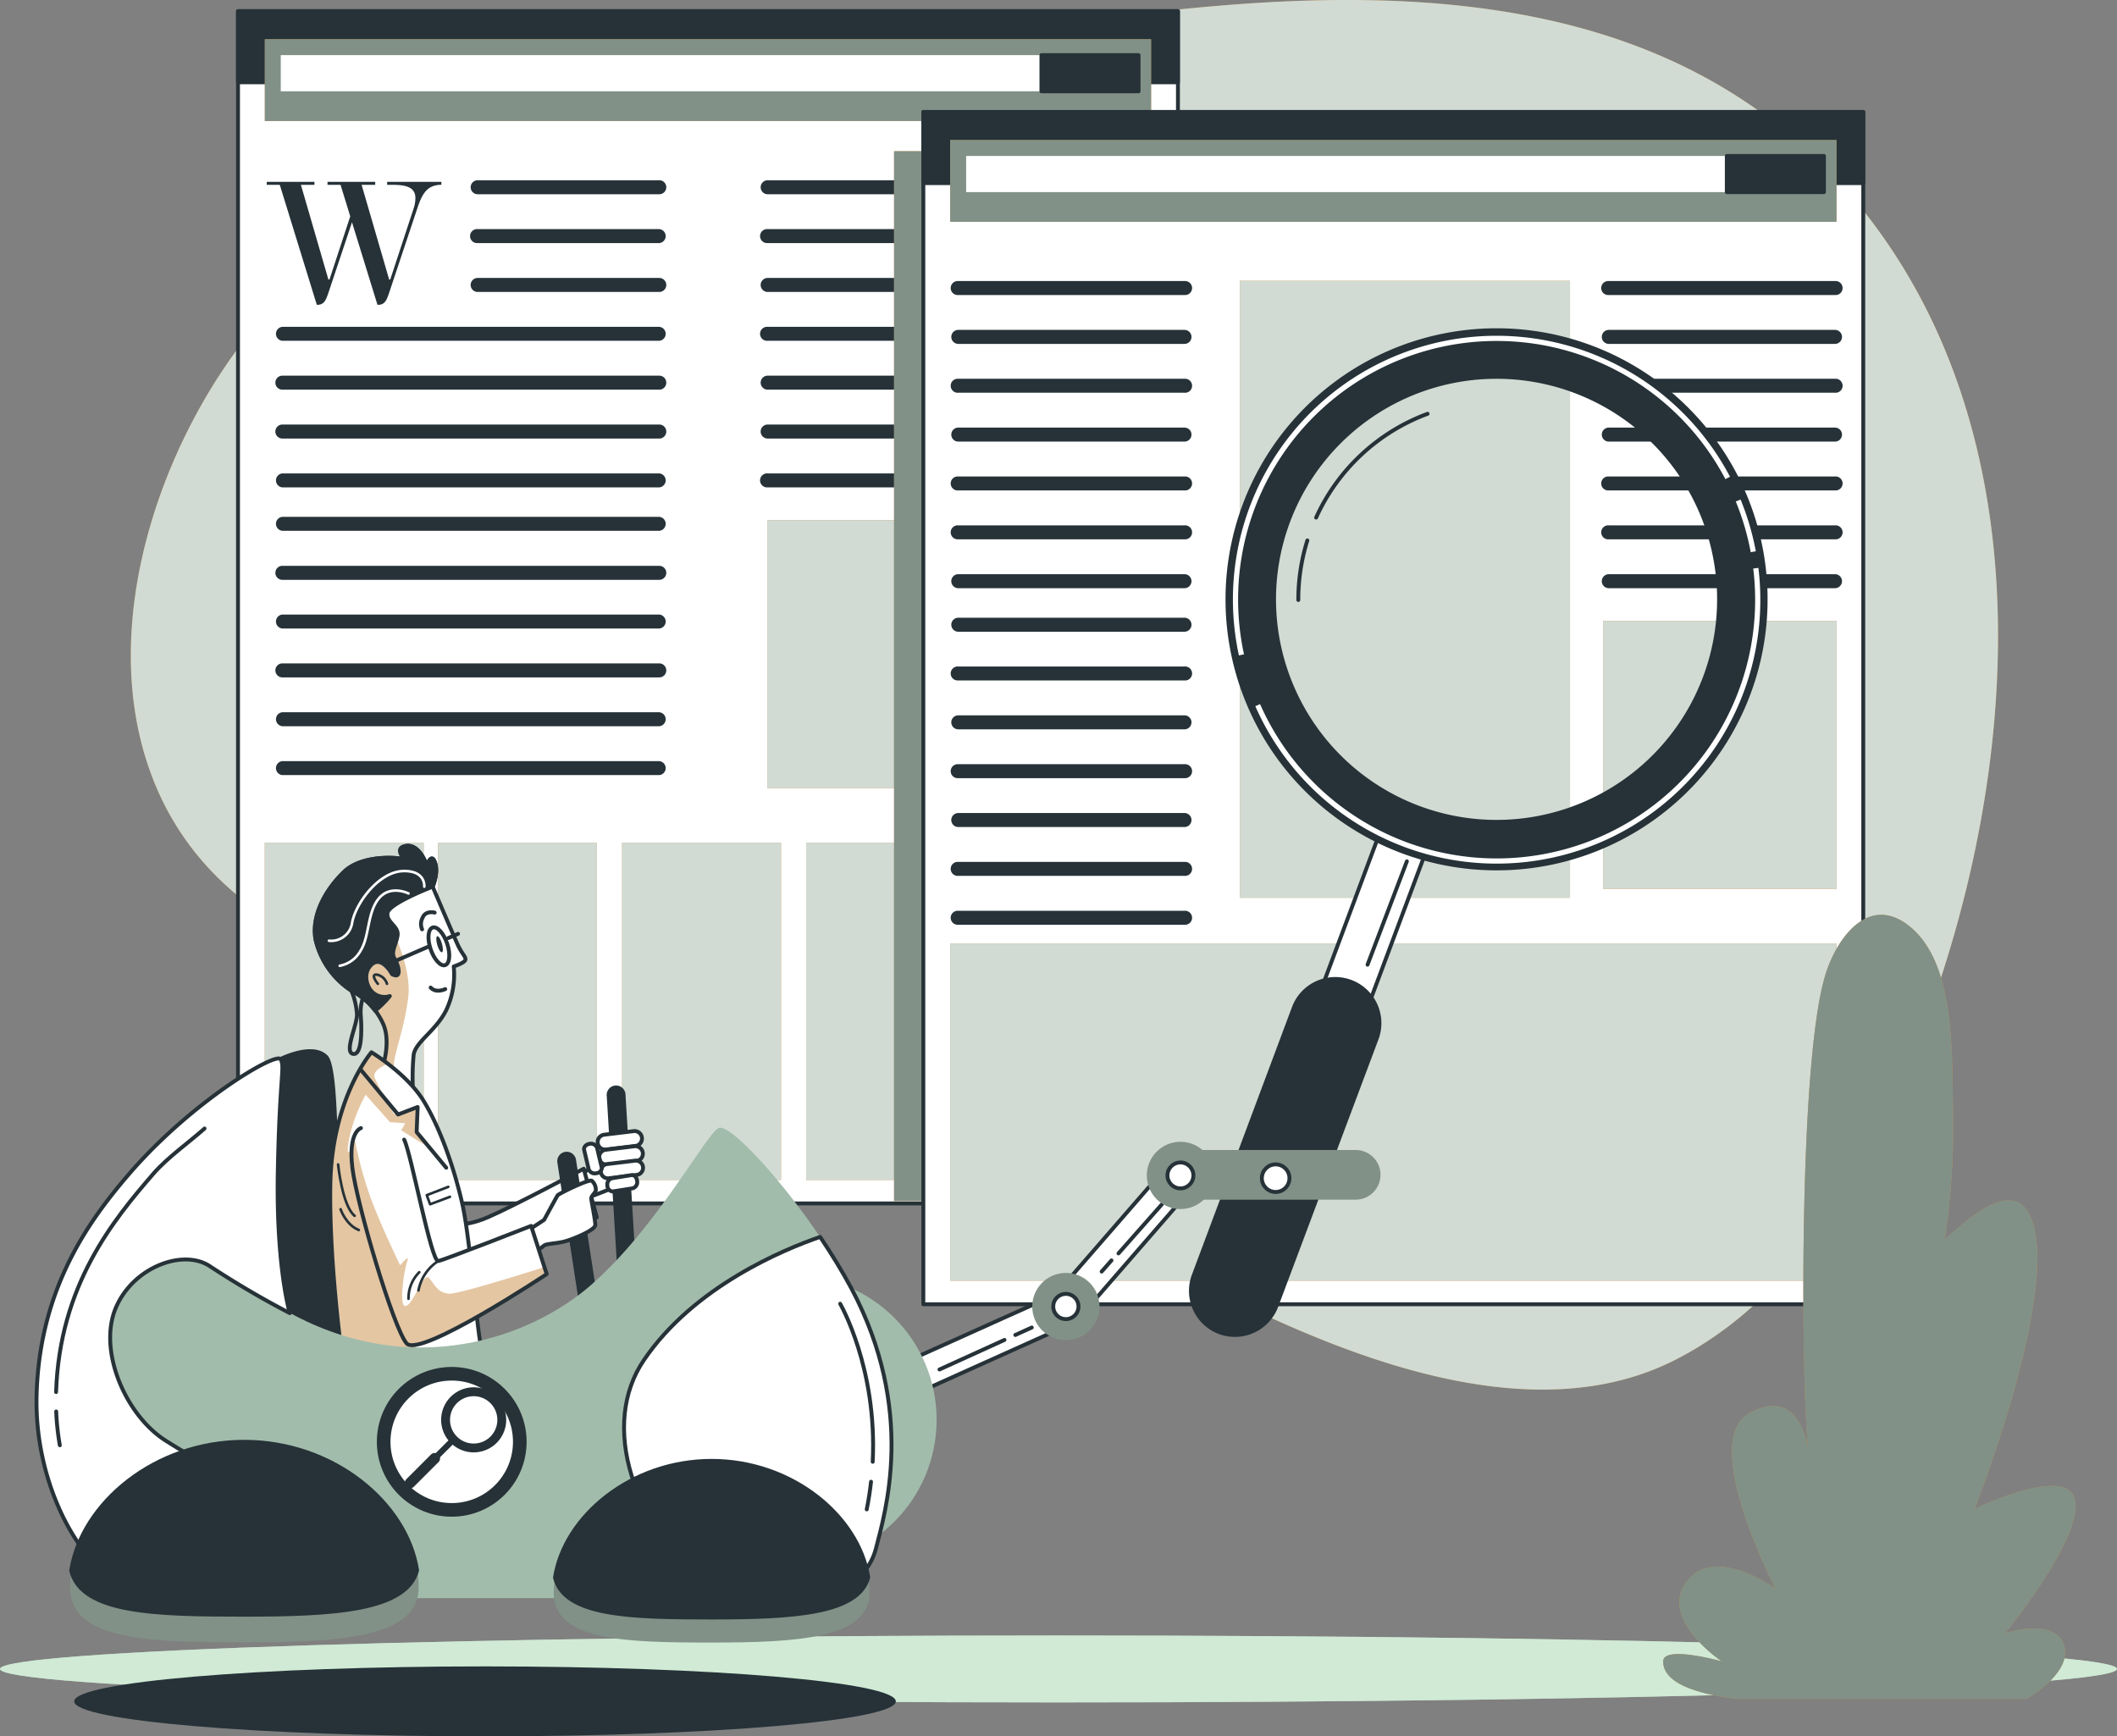 <svg xmlns="http://www.w3.org/2000/svg" xmlns:xlink="http://www.w3.org/1999/xlink" id="Layer_1" data-name="Layer 1" viewBox="0 0 408 334.626"><rect x="0" y="0" width="408" height="334.626" fill="#808080" stroke="none"/><defs><style>.cls-1,.cls-11,.cls-15,.cls-17,.cls-19{fill:none;}.cls-14,.cls-2{fill:#cb8f49;}.cls-3{fill:#d1dbd3;}.cls-4,.cls-5{fill:#d0ead5;}.cls-5{opacity:0.6;}.cls-14,.cls-5{isolation:isolate;}.cls-6,.cls-9{fill:#fff;}.cls-11,.cls-15,.cls-6,.cls-7{stroke:#263238;}.cls-11,.cls-15,.cls-17,.cls-6,.cls-7{stroke-linecap:round;stroke-linejoin:round;}.cls-11,.cls-6,.cls-7{stroke-width:0.75px;}.cls-10,.cls-7{fill:#263238;}.cls-8{fill:#819187;}.cls-12{fill:#a2bcab;}.cls-13{clip-path:url(#clip-path);}.cls-14{opacity:0.5;}.cls-15,.cls-17{stroke-width:0.5px;}.cls-16{clip-path:url(#clip-path-2);}.cls-17,.cls-19{stroke:#fff;}.cls-18{clip-path:url(#clip-path-3);}.cls-19{stroke-miterlimit:10;}</style><clipPath id="clip-path" transform="translate(-50.94 -91.254)"><path class="cls-1" d="M134.33,262.14s4,9.38,4.84,11.21,1.64,2.33,1.45,2.91-2.23,1.25-2.23,1.25a16.11,16.11,0,0,1-1.45,8.42c-2,4-5.9,6.09-6.28,8.6a46.177,46.177,0,0,0-.1,7.26l-5.9-4.84s1.64-4.74.19-8.22a13.23,13.23,0,0,0-6.19-6.57,16.18,16.18,0,0,1-6.86-9.77c-.87-4.65,1.83-9.58,5.41-13.06s10.64-2.8,11.42-2.51-1.94-2,.48-2.52,3.87,3,4,3.58.87-2.51,1.65-.48S134.33,262.14,134.33,262.14Z"></path></clipPath><clipPath id="clip-path-2" transform="translate(-50.94 -91.254)"><path class="cls-1" d="M122.53,294.05s6.87,4.16,10.06,9.38,5.9,13,7.45,19.83,2.8,24.66,3.77,28.34a23.691,23.691,0,0,0,2.13,5.61,46.662,46.662,0,0,1-17.51,2.9c-9.48-.39-10.93-2.71-10.93-2.71s-3.19-21.08-2.9-37.82S122.53,294.05,122.53,294.05Z"></path></clipPath><clipPath id="clip-path-3" transform="translate(-50.94 -91.254)"><path class="cls-1" d="M120.5,308.66s-2.51.67-1.64,7.73,7.93,30.85,10.44,33.76,27-13.35,27-13.35l-3-9.29s-16.54,6.48-17.89,6.77-5.23-20.79-6.58-23.4"></path></clipPath></defs><g id="freepik--Background_simple--inject-1--inject-1--inject-1--inject-8" data-name="freepik--Background simple--inject-1--inject-1--inject-1--inject-8"><path class="cls-2" d="M97,158.13c-15.77,21.2-25.91,52.35-18.22,78.44,13.14,44.59,68.9,47.95,107.09,53.11,26.32,3.56,52.49,24.25,75,37.09,30,17.12,78.26,44.13,112.86,26.59,28.68-14.53,44.1-49.68,52.9-78.84,13.79-45.66,15.12-100.74-14.9-140.52C370.87,80,299.39,89,240,98.24c-39.75,6.19-78.39,12.22-113.73,33.29A101.279,101.279,0,0,0,97,158.13Z" transform="translate(-50.94 -91.254)"></path><path class="cls-3" d="M97,158.13c-15.77,21.2-25.91,52.35-18.22,78.44,13.14,44.59,68.9,47.95,107.09,53.11,26.32,3.56,52.49,24.25,75,37.09,30,17.12,78.26,44.13,112.86,26.59,28.68-14.53,44.1-49.68,52.9-78.84,13.79-45.66,15.12-100.74-14.9-140.52C370.87,80,299.39,89,240,98.24c-39.75,6.19-78.39,12.22-113.73,33.29A101.279,101.279,0,0,0,97,158.13Z" transform="translate(-50.94 -91.254)"></path></g><g id="freepik--Shadow--inject-1--inject-1--inject-1--inject-8"><path class="cls-4" d="M50.94,412.89c0,3.56,91.31,6.45,204,6.45s204-2.89,204-6.45-91.31-6.45-203.95-6.45S50.94,409.33,50.94,412.89Z" transform="translate(-50.94 -91.254)"></path><path class="cls-5" d="M50.94,412.89c0,3.56,91.31,6.45,204,6.45s204-2.89,204-6.45-91.31-6.45-203.95-6.45S50.94,409.33,50.94,412.89Z" transform="translate(-50.94 -91.254)"></path></g><g id="freepik--Windows--inject-1--inject-1--inject-1--inject-8"><rect class="cls-6" x="45.87" y="2.146" width="181.15" height="229.78"></rect><rect class="cls-7" x="45.87" y="2.146" width="181.15" height="13.71"></rect><rect class="cls-2" x="51.03" y="162.406" width="30.62" height="64.99"></rect><rect class="cls-3" x="51.03" y="162.406" width="30.62" height="64.99"></rect><rect class="cls-2" x="84.42" y="162.406" width="30.62" height="64.99"></rect><rect class="cls-3" x="84.42" y="162.406" width="30.62" height="64.99"></rect><rect class="cls-2" x="119.9" y="162.406" width="30.62" height="64.99"></rect><rect class="cls-3" x="119.9" y="162.406" width="30.62" height="64.99"></rect><rect class="cls-2" x="155.37" y="162.406" width="30.62" height="64.99"></rect><rect class="cls-3" x="155.37" y="162.406" width="30.62" height="64.99"></rect><rect class="cls-6" x="191.71" y="162.406" width="30.62" height="64.99"></rect><rect class="cls-2" x="51.04" y="7.566" width="170.8" height="15.75"></rect><rect class="cls-8" x="51.04" y="7.566" width="170.8" height="15.75"></rect><rect class="cls-9" x="54.11" y="10.626" width="165.33" height="6.97"></rect><rect class="cls-7" x="200.71" y="10.626" width="18.72" height="6.97"></rect><path class="cls-10" d="M178,128.69H143a1.35,1.35,0,0,1,0-2.7h35a1.35,1.35,0,0,1,0,2.7Z" transform="translate(-50.94 -91.254)"></path><path class="cls-10" d="M178,138.1H143a1.35,1.35,0,1,1,0-2.69h35a1.35,1.35,0,0,1,0,2.69Z" transform="translate(-50.94 -91.254)"></path><path class="cls-10" d="M178,147.52H143a1.35,1.35,0,1,1-.004-2.7H178a1.35,1.35,0,0,1,0,2.7Z" transform="translate(-50.94 -91.254)"></path><path class="cls-10" d="M178,156.93H105.36a1.35,1.35,0,0,1,0-2.69H178a1.35,1.35,0,0,1,0,2.69Z" transform="translate(-50.94 -91.254)"></path><path class="cls-10" d="M178,166.35H105.36a1.35,1.35,0,0,1,0-2.7H178a1.35,1.35,0,0,1,0,2.7Z" transform="translate(-50.94 -91.254)"></path><path class="cls-10" d="M178,175.77H105.36a1.35,1.35,0,0,1,0-2.7H178a1.35,1.35,0,0,1,0,2.7Z" transform="translate(-50.94 -91.254)"></path><path class="cls-10" d="M178,185.18H105.36a1.35,1.35,0,0,1,0-2.69H178a1.35,1.35,0,0,1,0,2.69Z" transform="translate(-50.94 -91.254)"></path><path class="cls-10" d="M178,193.55H105.36a1.35,1.35,0,0,1,0-2.69H178a1.35,1.35,0,0,1,0,2.69Z" transform="translate(-50.94 -91.254)"></path><path class="cls-10" d="M178,203H105.36a1.35,1.35,0,0,1,0-2.7H178a1.35,1.35,0,0,1,0,2.7Z" transform="translate(-50.94 -91.254)"></path><path class="cls-10" d="M178,212.38H105.36a1.35,1.35,0,0,1,0-2.69H178a1.35,1.35,0,0,1,0,2.69Z" transform="translate(-50.94 -91.254)"></path><path class="cls-10" d="M178,221.8H105.36a1.35,1.35,0,0,1,0-2.7H178a1.35,1.35,0,0,1,0,2.7Z" transform="translate(-50.94 -91.254)"></path><path class="cls-10" d="M178,231.21H105.36a1.35,1.35,0,0,1,0-2.69H178a1.35,1.35,0,0,1,0,2.69Z" transform="translate(-50.94 -91.254)"></path><path class="cls-10" d="M178,240.63H105.36a1.35,1.35,0,0,1,0-2.69H178a1.35,1.35,0,0,1,0,2.69Z" transform="translate(-50.94 -91.254)"></path><path class="cls-10" d="M271.5,128.69H198.89a1.35,1.35,0,0,1,0-2.7H271.5a1.35,1.35,0,1,1,.004,2.7Z" transform="translate(-50.94 -91.254)"></path><path class="cls-10" d="M271.5,138.1H198.89a1.35,1.35,0,1,1,0-2.69H271.5a1.35,1.35,0,1,1,0,2.69Z" transform="translate(-50.94 -91.254)"></path><path class="cls-10" d="M271.5,147.52H198.89a1.35,1.35,0,1,1-.004-2.7H271.5a1.35,1.35,0,1,1,.004,2.7Z" transform="translate(-50.94 -91.254)"></path><path class="cls-10" d="M271.5,156.93H198.89a1.35,1.35,0,1,1,0-2.69H271.5a1.35,1.35,0,1,1,0,2.69Z" transform="translate(-50.94 -91.254)"></path><path class="cls-10" d="M271.5,166.35H198.89a1.35,1.35,0,0,1,0-2.7H271.5a1.35,1.35,0,1,1,.004,2.7Z" transform="translate(-50.94 -91.254)"></path><path class="cls-10" d="M271.5,175.77H198.89a1.35,1.35,0,1,1-.004-2.7H271.5a1.35,1.35,0,1,1,.004,2.7Z" transform="translate(-50.94 -91.254)"></path><path class="cls-10" d="M271.5,185.18H198.89a1.35,1.35,0,1,1,0-2.69H271.5a1.35,1.35,0,1,1,0,2.69Z" transform="translate(-50.94 -91.254)"></path><rect class="cls-2" x="147.87" y="100.256" width="74" height="51.61"></rect><rect class="cls-3" x="147.87" y="100.256" width="74" height="51.61"></rect><path class="cls-10" d="M130.68,131.36a6.45,6.45,0,0,0,.32-1.94c0-2.41-2.44-2.55-4.85-2.55h-.6v-.57H136v.57c-2.72,0-3.68,1.73-4.56,4.32l-5.56,16.66c-.42,1.23-.77,2.15-2.08,2.15h-.11l-4.91-15.91-4.6,13.76c-.43,1.23-.78,2.15-2.09,2.15H112l-7.14-23.13h-2.51v-.57h9.19v.57h-2.61l5.3,18.25h.21l4-12.17-1.87-6.08h-2.51v-.57h9.19v.57h-2.62l5.31,18.25h.21Z" transform="translate(-50.94 -91.254)"></path><rect class="cls-2" x="172.31" y="29.146" width="75.42" height="202.31"></rect><rect class="cls-8" x="172.31" y="29.146" width="75.42" height="202.31"></rect><rect class="cls-6" x="177.95" y="21.576" width="181.15" height="229.78"></rect><rect class="cls-7" x="177.95" y="21.576" width="181.15" height="13.71"></rect><rect class="cls-2" x="238.97" y="54.116" width="63.61" height="118.91"></rect><rect class="cls-3" x="238.97" y="54.116" width="63.61" height="118.91"></rect><rect class="cls-2" x="183.13" y="181.826" width="170.8" height="64.99"></rect><rect class="cls-3" x="183.13" y="181.826" width="170.8" height="64.99"></rect><rect class="cls-2" x="183.13" y="26.996" width="170.8" height="15.75"></rect><rect class="cls-8" x="183.13" y="26.996" width="170.8" height="15.75"></rect><rect class="cls-9" x="186.2" y="30.056" width="165.33" height="6.97"></rect><rect class="cls-7" x="332.8" y="30.056" width="18.72" height="6.97"></rect><path class="cls-10" d="M279.22,148.11H235.63a1.35,1.35,0,1,1,0-2.69h43.59a1.35,1.35,0,1,1,0,2.69Z" transform="translate(-50.94 -91.254)"></path><path class="cls-10" d="M279.22,157.53H235.63a1.35,1.35,0,0,1,0-2.7h43.59a1.35,1.35,0,0,1,0,2.7Z" transform="translate(-50.94 -91.254)"></path><path class="cls-10" d="M279.22,166.94H235.63a1.35,1.35,0,1,1,0-2.69h43.59a1.35,1.35,0,1,1,0,2.69Z" transform="translate(-50.94 -91.254)"></path><path class="cls-10" d="M279.22,176.36H235.63a1.35,1.35,0,0,1-.004-2.7H279.22a1.35,1.35,0,0,1,0,2.7Z" transform="translate(-50.94 -91.254)"></path><path class="cls-10" d="M279.22,185.77H235.63a1.35,1.35,0,1,1,0-2.69h43.59a1.35,1.35,0,1,1,0,2.69Z" transform="translate(-50.94 -91.254)"></path><path class="cls-10" d="M279.22,195.19H235.63a1.35,1.35,0,1,1,0-2.69h43.59a1.35,1.35,0,1,1,0,2.69Z" transform="translate(-50.94 -91.254)"></path><path class="cls-10" d="M279.22,204.61H235.63a1.35,1.35,0,0,1-.004-2.7H279.22a1.35,1.35,0,0,1,0,2.7Z" transform="translate(-50.94 -91.254)"></path><path class="cls-10" d="M279.22,213H235.63a1.35,1.35,0,0,1,0-2.7h43.59a1.35,1.35,0,0,1,0,2.7Z" transform="translate(-50.94 -91.254)"></path><path class="cls-10" d="M279.22,222.39H235.63a1.35,1.35,0,1,1,0-2.69h43.59a1.35,1.35,0,1,1,0,2.69Z" transform="translate(-50.94 -91.254)"></path><path class="cls-10" d="M279.22,231.81H235.63a1.35,1.35,0,0,1-.004-2.7H279.22a1.35,1.35,0,0,1,0,2.7Z" transform="translate(-50.94 -91.254)"></path><path class="cls-10" d="M279.22,241.22H235.63a1.35,1.35,0,1,1,0-2.69h43.59a1.35,1.35,0,1,1,0,2.69Z" transform="translate(-50.94 -91.254)"></path><path class="cls-10" d="M279.22,250.64H235.63a1.35,1.35,0,0,1-.004-2.7H279.22a1.35,1.35,0,0,1,0,2.7Z" transform="translate(-50.94 -91.254)"></path><path class="cls-10" d="M279.22,260.05H235.63a1.35,1.35,0,1,1,0-2.69h43.59a1.35,1.35,0,1,1,0,2.69Z" transform="translate(-50.94 -91.254)"></path><path class="cls-10" d="M279.22,269.47H235.63a1.35,1.35,0,1,1,0-2.69h43.59a1.35,1.35,0,1,1,0,2.69Z" transform="translate(-50.94 -91.254)"></path><path class="cls-10" d="M404.54,148.11H361a1.35,1.35,0,1,1,0-2.69h43.59a1.35,1.35,0,1,1,0,2.69Z" transform="translate(-50.94 -91.254)"></path><path class="cls-10" d="M404.54,157.53H361a1.35,1.35,0,1,1-.004-2.7H404.59a1.35,1.35,0,0,1,0,2.7Z" transform="translate(-50.94 -91.254)"></path><path class="cls-10" d="M404.54,166.94H361a1.35,1.35,0,1,1,0-2.69h43.59a1.35,1.35,0,1,1,0,2.69Z" transform="translate(-50.94 -91.254)"></path><path class="cls-10" d="M404.54,176.36H361a1.35,1.35,0,1,1-.004-2.7H404.59a1.35,1.35,0,0,1,0,2.7Z" transform="translate(-50.94 -91.254)"></path><path class="cls-10" d="M404.54,185.77H361a1.35,1.35,0,1,1,0-2.69h43.59a1.35,1.35,0,1,1,0,2.69Z" transform="translate(-50.94 -91.254)"></path><path class="cls-10" d="M404.54,195.19H361a1.35,1.35,0,1,1,0-2.69h43.59a1.35,1.35,0,1,1,0,2.69Z" transform="translate(-50.94 -91.254)"></path><path class="cls-10" d="M404.54,204.61H361a1.35,1.35,0,1,1-.004-2.7H404.59a1.35,1.35,0,0,1,0,2.7Z" transform="translate(-50.94 -91.254)"></path><rect class="cls-2" x="308.97" y="119.676" width="44.99" height="51.61"></rect><rect class="cls-3" x="308.97" y="119.676" width="44.99" height="51.61"></rect></g><g id="freepik--Plant--inject-1--inject-1--inject-1--inject-8"><path class="cls-2" d="M427.33,304.39c-.27-10.16.52-27.5-8.4-34.64-7.83-6.27-13.92,2.24-16.11,9.1-5.33,16.65-4.76,79.31-3.38,91.93,0,0-1.36-12.64-11.29-7.22s5,33.87,5,33.87-11.74-8.58-17.16-1.36,6.78,15.36,6.78,15.36-11.29-3.16-11.29,0,3.61,5.87,14,7.23h56s9-5,7.23-10.39S437.38,406,437.38,406s14.45-17.61,13.54-25.29-19.42,1.35-19.42,1.35,14.46-36.58,11.75-52.84c-2.14-12.81-12.08-4-17.49.88A147.513,147.513,0,0,0,427.33,304.39Z" transform="translate(-50.94 -91.254)"></path><path class="cls-8" d="M427.33,304.39c-.27-10.16.52-27.5-8.4-34.64-7.83-6.27-13.92,2.24-16.11,9.1-5.33,16.65-4.76,79.31-3.38,91.93,0,0-1.36-12.64-11.29-7.22s5,33.87,5,33.87-11.74-8.58-17.16-1.36,6.78,15.36,6.78,15.36-11.29-3.16-11.29,0,3.61,5.87,14,7.23h56s9-5,7.23-10.39S437.38,406,437.38,406s14.45-17.61,13.54-25.29-19.42,1.35-19.42,1.35,14.46-36.58,11.75-52.84c-2.14-12.81-12.08-4-17.49.88A147.513,147.513,0,0,0,427.33,304.39Z" transform="translate(-50.94 -91.254)"></path><line class="cls-3" x1="358.38" y1="326.196" x2="362.5" y2="202.746"></line><line class="cls-3" x1="360.69" y1="275.016" x2="381.92" y2="255.136"></line><line class="cls-3" x1="370.63" y1="265.976" x2="375.14" y2="253.336"></line><line class="cls-3" x1="343.08" y1="290.366" x2="359.03" y2="307.376"></line><line class="cls-3" x1="386.44" y1="300.306" x2="359.34" y2="314.306"></line><line class="cls-3" x1="372.78" y1="307.206" x2="381.92" y2="307.986"></line></g><g id="freepik--Character--inject-1--inject-1--inject-1--inject-8"><path class="cls-10" d="M223.59,419.14c0,3.72-35.45,6.74-79.17,6.74s-79.18-3-79.18-6.74,35.45-6.74,79.18-6.74S223.59,415.42,223.59,419.14Z" transform="translate(-50.94 -91.254)"></path><path class="cls-7" d="M105,295.35s6.12-3.1,8.78-.44,1.59,31.12,2.39,40.16A85.699,85.699,0,0,0,119.14,351s-8.78-1.59-15.43-5C103.71,346,97.86,317.6,105,295.35Z" transform="translate(-50.94 -91.254)"></path><path class="cls-6" d="M226.85,359.8a3.19,3.19,0,0,1-1.41-6.05l28.91-13,22.44-25.81a3.19,3.19,0,1,1,4.88,4.11L258.8,345.37a3.14,3.14,0,0,1-1,.81l-29.52,13.29A3.06,3.06,0,0,1,226.85,359.8Z" transform="translate(-50.94 -91.254)"></path><line class="cls-11" x1="195.68" y1="257.276" x2="198.85" y2="255.836"></line><line class="cls-11" x1="181.06" y1="263.926" x2="193.59" y2="258.226"></line><line class="cls-11" x1="223.91" y1="232.116" x2="215.56" y2="241.556"></line><line class="cls-11" x1="214.21" y1="242.906" x2="212.32" y2="245.056"></line><circle class="cls-12" cx="152.755" cy="273.609" r="27.754"></circle><path class="cls-9" d="M134.33,262.14s4,9.38,4.84,11.21,1.64,2.33,1.45,2.91-2.23,1.25-2.23,1.25a16.11,16.11,0,0,1-1.45,8.42c-2,4-5.9,6.09-6.28,8.6a46.177,46.177,0,0,0-.1,7.26l-5.9-4.84s1.64-4.74.19-8.22a13.23,13.23,0,0,0-6.19-6.57,16.18,16.18,0,0,1-6.86-9.77c-.87-4.65,1.83-9.58,5.41-13.06s10.64-2.8,11.42-2.51-1.94-2,.48-2.52,3.87,3,4,3.58.87-2.51,1.65-.48S134.33,262.14,134.33,262.14Z" transform="translate(-50.94 -91.254)"></path><g class="cls-13"><path class="cls-14" d="M127.12,299a16.108,16.108,0,0,0-.23-2c-.39-1.76,2-7.24,2.74-13.69s-4.31-15.46-4.31-15.46l-3.7-10.73a9.551,9.551,0,0,0-4.41,2.26c-3.58,3.48-6.28,8.41-5.41,13.06a16.18,16.18,0,0,0,6.86,9.77,13.23,13.23,0,0,1,6.19,6.57c1.45,3.48-.19,8.22-.19,8.22Z" transform="translate(-50.94 -91.254)"></path></g><path class="cls-11" d="M134.33,262.14s4,9.38,4.84,11.21,1.64,2.33,1.45,2.91-2.23,1.25-2.23,1.25a16.11,16.11,0,0,1-1.45,8.42c-2,4-5.9,6.09-6.28,8.6a46.177,46.177,0,0,0-.1,7.26l-5.9-4.84s1.64-4.74.19-8.22a13.23,13.23,0,0,0-6.19-6.57,16.18,16.18,0,0,1-6.86-9.77c-.87-4.65,1.83-9.58,5.41-13.06s10.64-2.8,11.42-2.51-1.94-2,.48-2.52,3.87,3,4,3.58.87-2.51,1.65-.48S134.33,262.14,134.33,262.14Z" transform="translate(-50.94 -91.254)"></path><path class="cls-11" d="M134.71,267.13s-1.75-.48-2.33,1a2.54,2.54,0,0,0-.09,2.22" transform="translate(-50.94 -91.254)"></path><path class="cls-11" d="M136.75,281.87s-1.74.87-2.81-.29" transform="translate(-50.94 -91.254)"></path><line class="cls-11" x1="82.4" y1="182.506" x2="74.34" y2="185.996"></line><path class="cls-11" d="M121.91,281.49a8.5,8.5,0,0,0-1.44,5.46c.24,3.3.16,7.8-1.53,7.4s.8-5.47.8-7.56a14.341,14.341,0,0,0-1.08-4.63" transform="translate(-50.94 -91.254)"></path><line class="cls-11" x1="88.28" y1="179.966" x2="86.38" y2="180.786"></line><path class="cls-10" d="M136.11,273.1c.25.85.25,1.6,0,1.67s-.65-.56-.9-1.41-.24-1.6,0-1.68S135.87,272.24,136.11,273.1Z" transform="translate(-50.94 -91.254)"></path><path class="cls-11" d="M137.12,273.1c.67,2,.5,3.85-.38,4.15s-2.14-1.09-2.81-3.08-.5-3.86.38-4.16S136.45,271.1,137.12,273.1Z" transform="translate(-50.94 -91.254)"></path><path class="cls-15" d="M123.76,280.85s-1.59-1.92-.16-1.76a2.54,2.54,0,0,1,1.92,1.76" transform="translate(-50.94 -91.254)"></path><polygon class="cls-6" points="117.53 222.426 111.92 226.396 112.79 231.036 119.18 228.526 117.53 222.426"></polygon><path class="cls-6" d="M163.44,316.49l2.52,9.38S149,333.61,145.65,336s-6,1.74-6,1.74l-2.22-10.84s2.41,1.16,7.54-1.06S163.44,316.49,163.44,316.49Z" transform="translate(-50.94 -91.254)"></path><path class="cls-7" d="M171.77,340.9a1.43,1.43,0,0,1-1.28-1.36l-2.24-37.11a1.44,1.44,0,1,1,2.87-.13l2.24,37.1a1.44,1.44,0,0,1-1.367,1.51l-.003,0Z" transform="translate(-50.94 -91.254)"></path><path class="cls-6" d="M167.5,312.8a1.44,1.44,0,0,1-.17-2.86l5.61-.68a1.44,1.44,0,1,1,.35,2.85l-5.61.68Z" transform="translate(-50.94 -91.254)"></path><path class="cls-6" d="M167.79,315.7a1.44,1.44,0,0,1-.17-2.86l5.61-.68a1.45,1.45,0,0,1,1.6,1.26,1.43,1.43,0,0,1-1.25,1.59h0l-5.61.68Z" transform="translate(-50.94 -91.254)"></path><path class="cls-6" d="M168.1,318.34a1.38,1.38,0,0,1-.16-2.75l5.37-.65a1.38,1.38,0,1,1,.364,2.736l-.034.004-5.37.65Z" transform="translate(-50.94 -91.254)"></path><path class="cls-6" d="M169,320.87a1.11,1.11,0,0,1-1-1.12,1.25,1.25,0,0,1,.85-1.42l3.8-.61c.54-.07,1,.42,1.08,1.12a1.23,1.23,0,0,1-.85,1.42l-3.79.6Z" transform="translate(-50.94 -91.254)"></path><path class="cls-6" d="M166.94,316.3a1.12,1.12,0,0,1-1.05,1.05,1.25,1.25,0,0,1-1.49-.74l-.88-3.74c-.12-.53.33-1.05,1-1.17a1.26,1.26,0,0,1,1.48.74l.89,3.75A.614.614,0,0,1,166.94,316.3Z" transform="translate(-50.94 -91.254)"></path><path class="cls-9" d="M122.53,294.05s6.87,4.16,10.06,9.38,5.9,13,7.45,19.83,2.8,24.66,3.77,28.34a23.691,23.691,0,0,0,2.13,5.61,46.662,46.662,0,0,1-17.51,2.9c-9.48-.39-10.93-2.71-10.93-2.71s-3.19-21.08-2.9-37.82S122.53,294.05,122.53,294.05Z" transform="translate(-50.94 -91.254)"></path><g class="cls-16"><path class="cls-14" d="M118.48,313s-1,1.57-.2-2.54a30.998,30.998,0,0,1,3.13-8.22l4.69,5.28,2.94.2-.78,1.37,5.67,3.52-2.69-3.17.19-4.84-4.54,1.4s-2.94-5.28-3.72-7c-.52-1.18,1.22-2.18,2.44-2.71a36.003,36.003,0,0,0-3.08-2.15s-7.64,8.8-7.93,25.53c-.23,13.27,1.73,29.26,2.55,35.32l15-.83Z" transform="translate(-50.94 -91.254)"></path></g><path class="cls-11" d="M122.53,294.05s6.87,4.16,10.06,9.38,5.9,13,7.45,19.83,2.8,24.66,3.77,28.34a23.691,23.691,0,0,0,2.13,5.61,46.662,46.662,0,0,1-17.51,2.9c-9.48-.39-10.93-2.71-10.93-2.71s-3.19-21.08-2.9-37.82S122.53,294.05,122.53,294.05Z" transform="translate(-50.94 -91.254)"></path><polyline class="cls-11" points="69.56 206.186 76.72 214.786 80.49 213.336 80.3 218.176 86 225.046"></polyline><path class="cls-15" d="M116.1,315.67s.8,8,3.19,9.9" transform="translate(-50.94 -91.254)"></path><path class="cls-15" d="M116.58,324.3s1,3,3.51,4" transform="translate(-50.94 -91.254)"></path><polyline class="cls-15" points="86.4 228.726 82.25 230.326 82.89 232.086 86.72 230.646"></polyline><path class="cls-7" d="M165.33,350.11a1.44,1.44,0,0,1-1.42-1.22l-5.18-33.64a1.441,1.441,0,1,1,2.85-.43l5.18,33.64a1.45,1.45,0,0,1-1.21,1.64Z" transform="translate(-50.94 -91.254)"></path><path class="cls-7" d="M134.33,262.14s1.16-2.71.39-4.74-1.55,1.06-1.65.48-1.54-4.06-4-3.58.29,2.81-.48,2.52-7.84-1-11.42,2.51-6.28,8.41-5.41,13.06a16.18,16.18,0,0,0,6.86,9.77,13.601,13.601,0,0,1,4.62,3.87,18.995,18.995,0,0,0,2.83-2.81,3.37,3.37,0,0,1-3-.48c-1.55-1.07-2.32-4.16-.38-5.71S126.5,279,126.5,279c2,1.07,1.25-1.74.48-3s.29-2.62.58-4.45-2.22-2.52-1.93-4.36S134.33,262.14,134.33,262.14Z" transform="translate(-50.94 -91.254)"></path><path class="cls-17" d="M129.67,263.44s-3.51-1.76-5.75,1-1.75,7.35-3.51,10.06a5.75,5.75,0,0,1-4,2.88" transform="translate(-50.94 -91.254)"></path><path class="cls-17" d="M114.34,272.55a4.07,4.07,0,0,0,4.47-3.52c.8-4,5.27-9.74,9.75-9.9s4.15,3,4.15,3" transform="translate(-50.94 -91.254)"></path><path class="cls-6" d="M153,328.19l2.8-1.84s2.42-4.45,2.61-4.74,6.1-3.19,6.58-2.8a2.28,2.28,0,0,1,.77,1.93c-.19.49-.87,1-.87,1.46s.78,4.15.78,5.12-4,2.61-5.61,3.1-3.77.48-4.26.87l-1.35,1.06Z" transform="translate(-50.94 -91.254)"></path><path class="cls-9" d="M120.5,308.66s-2.51.67-1.64,7.73,7.93,30.85,10.44,33.76,27-13.35,27-13.35l-3-9.29s-16.54,6.48-17.89,6.77-5.23-20.79-6.58-23.4" transform="translate(-50.94 -91.254)"></path><g class="cls-18"><path class="cls-14" d="M155.85,335.45c-5.09,1.61-16.87,5.28-18.4,5.12-2-.19-2.54-1.37-3.72-2.93s-2.93,4.69-4.5,5.28-.39-7,.2-8.61-1.37.79-1.37.79-3.91-8-5.87-13.5a78.235,78.235,0,0,1-2.93-11l-.44,1.08a16.53,16.53,0,0,0,0,4.67c.87,7.06,7.93,30.85,10.44,33.76s27-13.35,27-13.35Z" transform="translate(-50.94 -91.254)"></path></g><path class="cls-11" d="M120.5,308.66s-2.51.67-1.64,7.73,7.93,30.85,10.44,33.76,27-13.35,27-13.35l-3-9.29s-16.54,6.48-17.89,6.77-5.23-20.79-6.58-23.4" transform="translate(-50.94 -91.254)"></path><path class="cls-15" d="M135.4,334.28a8.67,8.67,0,0,0-3.81,5.67" transform="translate(-50.94 -91.254)"></path><path class="cls-15" d="M131.75,336.43a7.09,7.09,0,0,0-2.08,5.12" transform="translate(-50.94 -91.254)"></path><path class="cls-12" d="M106.82,344.29s-2.66-8.87-2.31-27.31,1.42-20.21.53-21.63-17,8.07-29,21.9C68.4,326.09,58.64,339.18,58,359.8c-.53,16.49,7.31,29.82,12.23,33.51,8.51,6.38,20.13,5.94,21.37,5.94H210.36s7.62-2.66,9.39-9.57,7.8-26.6-4.78-50.18c-8.26-15.47-23.05-32.09-25.54-30.85s-11.79,19-24.46,30.14C153,349.32,130.22,357.05,106.82,344.29Z" transform="translate(-50.94 -91.254)"></path><path class="cls-6" d="M215,339.5c-1.77-3.3-3.83-6.65-6-9.87-6.94,2.39-24.34,9.53-34,23.79-8.29,12.24-2.78,31.66,14.5,45.83h20.87s7.62-2.66,9.39-9.58S227.55,363.08,215,339.5Z" transform="translate(-50.94 -91.254)"></path><path class="cls-11" d="M218.81,376.81q-.28,2.6-.83,5.33" transform="translate(-50.94 -91.254)"></path><path class="cls-11" d="M212.86,342.51s7.19,12.39,6.27,30.46" transform="translate(-50.94 -91.254)"></path><path class="cls-6" d="M104,396.73V379a92.919,92.919,0,0,1-20.79-9.9c-8-4.79-13.6-17.7-9.84-26.06,3.45-7.72,13-11.17,18.08-7.72a175.208,175.208,0,0,0,15.34,9s-2.66-8.87-2.31-27.31,1.42-20.21.53-21.63-17,8.07-29,21.9C68.4,326.09,58.64,339.18,58,359.8c-.53,16.49,7.31,29.82,12.23,33.51,8.51,6.38,20.13,5.94,21.37,5.94H104Z" transform="translate(-50.94 -91.254)"></path><path class="cls-11" d="M61.77,363.27a49.906,49.906,0,0,0,.7,6.51" transform="translate(-50.94 -91.254)"></path><path class="cls-11" d="M90.36,308.74c-2.88,2.58-7.18,5.61-9.85,8.7-7.65,8.84-18.1,21.47-18.76,42.09" transform="translate(-50.94 -91.254)"></path><path class="cls-8" d="M131.64,397.12c0,9.75-15,10.64-33.6,10.64s-33.6-.36-33.6-10.64c0-14.2,15-28,33.6-28S131.64,382.92,131.64,397.12Z" transform="translate(-50.94 -91.254)"></path><path class="cls-7" d="M98,369.11c-17.17,0-31.31,11.82-33.34,24.83,2,8.19,16.17,8.5,33.34,8.5s31.27-.76,33.33-8.56C129.31,380.89,115.18,369.11,98,369.11Z" transform="translate(-50.94 -91.254)"></path><path class="cls-8" d="M218.51,398.16c0,8.83-13.62,9.64-30.42,9.64s-30.43-.32-30.43-9.64c0-12.85,13.62-25.37,30.43-25.37S218.51,385.31,218.51,398.16Z" transform="translate(-50.94 -91.254)"></path><path class="cls-7" d="M188.09,372.79c-15.55,0-28.36,10.71-30.19,22.5,1.83,7.41,14.64,7.69,30.19,7.69s28.31-.69,30.18-7.75C216.4,383.47,203.61,372.79,188.09,372.79Z" transform="translate(-50.94 -91.254)"></path><path class="cls-6" d="M306.54,293a4.79,4.79,0,0,1-2.81-6.16l13.5-36.09a4.802,4.802,0,0,1,9,3.35l-13.5,36.09a4.79,4.79,0,0,1-6.158,2.822Z" transform="translate(-50.94 -91.254)"></path><line class="cls-11" x1="271.14" y1="165.996" x2="263.56" y2="185.916"></line><path class="cls-7" d="M286,348a8.51,8.51,0,0,1-5.001-10.947L281,337.05l19.27-51.53a8.521,8.521,0,1,1,15.95,6h0L296.91,343A8.51,8.51,0,0,1,286,348Z" transform="translate(-50.94 -91.254)"></path><path class="cls-7" d="M357.53,158.18a51.86,51.86,0,1,0,30.41,66.74A51.86,51.86,0,0,0,357.53,158.18Zm-33.19,88.74a42.88,42.88,0,1,1,55.19-25.14,42.88,42.88,0,0,1-55.19,25.14Z" transform="translate(-50.94 -91.254)"></path><path class="cls-11" d="M304.59,191a38.11,38.11,0,0,1,21.48-20" transform="translate(-50.94 -91.254)"></path><path class="cls-11" d="M301.16,206.88a38,38,0,0,1,1.74-11.47" transform="translate(-50.94 -91.254)"></path><path class="cls-19" d="M290.2,217.46a50.32,50.32,0,0,1,93.71-34.1" transform="translate(-50.94 -91.254)"></path><path class="cls-19" d="M389.33,200.76a50.32,50.32,0,0,1-96,26.39" transform="translate(-50.94 -91.254)"></path><path class="cls-19" d="M385.93,187.71a50.212,50.212,0,0,1,2.91,9.87" transform="translate(-50.94 -91.254)"></path><circle class="cls-10" cx="87.06" cy="277.866" r="14.43"></circle><circle class="cls-6" cx="87.06" cy="277.866" r="12.18"></circle><path class="cls-10" d="M134.3,372.72a.58.58,0,0,1,0-.81l3.3-3.3a.58.58,0,0,1,.81,0,.57.57,0,0,1,.014.806l-.014.014-3.29,3.29a.57.57,0,0,1-.806.014Z" transform="translate(-50.94 -91.254)"></path><path class="cls-10" d="M129.28,377.74a1,1,0,0,1-.036-1.414c.012-.012.024-.024.036-.036l4.7-4.7a1,1,0,0,1,1.413-.047q.024.022.047.047a1,1,0,0,1,.036,1.414q-.018.019-.036.036l-4.7,4.7a1,1,0,0,1-1.413.047Q129.302,377.764,129.28,377.74Z" transform="translate(-50.94 -91.254)"></path><path class="cls-10" d="M146.66,369.32a6.27,6.27,0,1,0-8.867-.007l.007.007A6.27,6.27,0,0,0,146.66,369.32Z" transform="translate(-50.94 -91.254)"></path><path class="cls-9" d="M145.46,368.11a4.56,4.56,0,1,0-.011.011Z" transform="translate(-50.94 -91.254)"></path><path class="cls-8" d="M317,317.66a4.79,4.79,0,0,1-4.79,4.79H278.44a4.79,4.79,0,0,1-.437-9.57q.219-.01.437,0h33.77A4.79,4.79,0,0,1,317,317.66Z" transform="translate(-50.94 -91.254)"></path><circle class="cls-6" cx="245.85" cy="227.056" r="2.66"></circle><circle class="cls-8" cx="205.42" cy="251.796" r="6.48"></circle><path class="cls-6" d="M258.79,343.05a2.43,2.43,0,1,0-2.44,2.42h.01A2.43,2.43,0,0,0,258.79,343.05Z" transform="translate(-50.94 -91.254)"></path><circle class="cls-8" cx="227.5" cy="226.526" r="6.48"></circle><circle class="cls-6" cx="227.5" cy="226.526" r="2.5"></circle></g></svg>